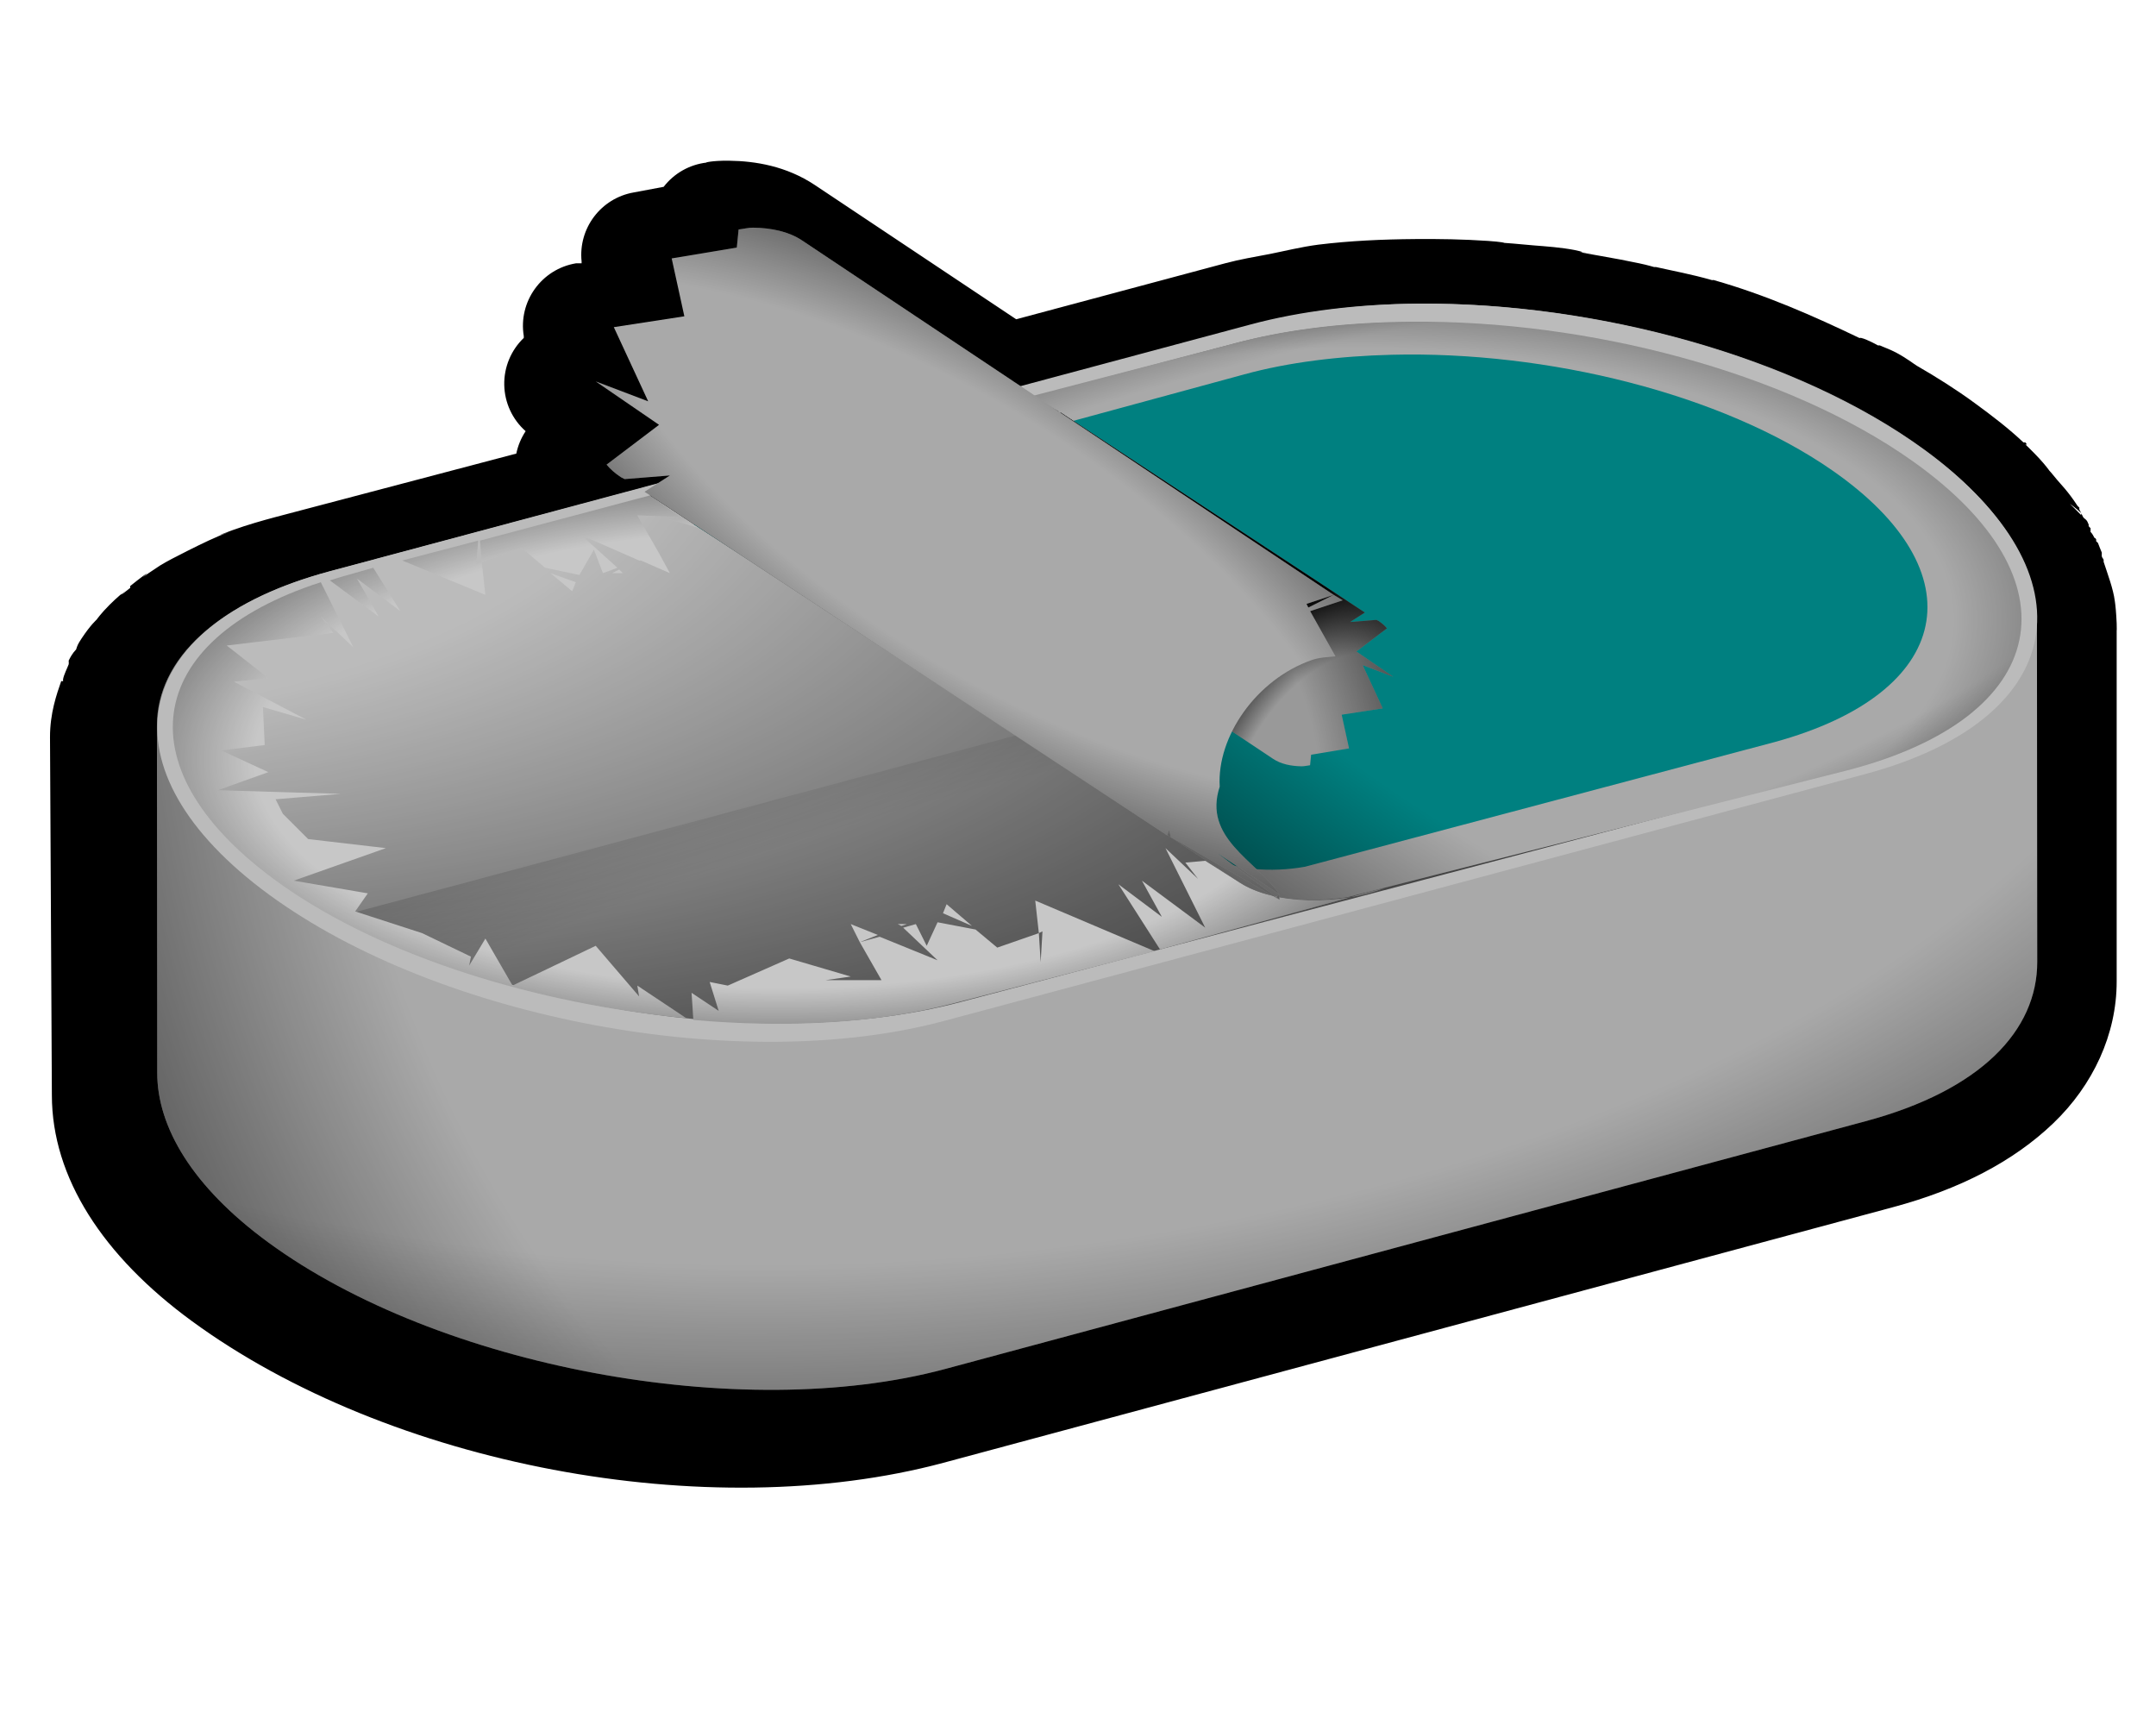 <?xml version="1.0" encoding="UTF-8" standalone="no"?>
<!-- Created with Inkscape (http://www.inkscape.org/) -->
<svg
   xmlns:dc="http://purl.org/dc/elements/1.1/"
   xmlns:cc="http://creativecommons.org/ns#"
   xmlns:rdf="http://www.w3.org/1999/02/22-rdf-syntax-ns#"
   xmlns:svg="http://www.w3.org/2000/svg"
   xmlns="http://www.w3.org/2000/svg"
   xmlns:xlink="http://www.w3.org/1999/xlink"
   xmlns:sodipodi="http://sodipodi.sourceforge.net/DTD/sodipodi-0.dtd"
   xmlns:inkscape="http://www.inkscape.org/namespaces/inkscape"
   width="500"
   height="400"
   id="svg2"
   sodipodi:version="0.32"
   inkscape:version="0.46dev+devel"
   sodipodi:docbase="C:\Documents and Settings\Gráfica Universal\Desktop"
   sodipodi:docname="sardine.svg"
   version="1.0"
   inkscape:output_extension="org.inkscape.output.svg.inkscape">
  <defs
     id="defs4">
    <linearGradient
       id="linearGradient11719">
      <stop
         style="stop-color:black;stop-opacity:0;"
         offset="0"
         id="stop11721" />
      <stop
         style="stop-color:black;stop-opacity:0;"
         offset="0.6"
         id="stop11723" />
      <stop
         style="stop-color:black;stop-opacity:1;"
         offset="1"
         id="stop11725" />
    </linearGradient>
    <radialGradient
       inkscape:collect="always"
       xlink:href="#linearGradient11719"
       id="radialGradient3220"
       gradientUnits="userSpaceOnUse"
       gradientTransform="matrix(30.827,17.798,-9.38,16.246,-8889.228,-21936.624)"
       cx="531.912"
       cy="773.203"
       fx="531.912"
       fy="773.203"
       r="6.453" />
    <radialGradient
       inkscape:collect="always"
       xlink:href="#linearGradient11719"
       id="radialGradient3223"
       gradientUnits="userSpaceOnUse"
       gradientTransform="matrix(30.827,17.798,-9.38,16.246,-8889.228,-21936.624)"
       cx="531.4"
       cy="777.78"
       fx="531.4"
       fy="777.78"
       r="6.453" />
    <radialGradient
       inkscape:collect="always"
       xlink:href="#linearGradient11719"
       id="radialGradient3227"
       gradientUnits="userSpaceOnUse"
       gradientTransform="matrix(7.354,4.246,-7.1,12.298,1883.229,-11609.041)"
       cx="533.455"
       cy="774.491"
       fx="533.455"
       fy="774.491"
       r="3.757" />
    <radialGradient
       inkscape:collect="always"
       xlink:href="#linearGradient11719"
       id="radialGradient3230"
       gradientUnits="userSpaceOnUse"
       gradientTransform="matrix(14.769,-25.581,28.581,16.501,-29805.243,1010.932)"
       cx="532.908"
       cy="775.643"
       fx="532.908"
       fy="775.643"
       r="3.757" />
    <radialGradient
       inkscape:collect="always"
       xlink:href="#linearGradient11719"
       id="radialGradient3245"
       gradientUnits="userSpaceOnUse"
       gradientTransform="matrix(19.393,0,0,8.457,-10066.65,-6413.477)"
       cx="528.409"
       cy="779.189"
       fx="528.409"
       fy="779.189"
       r="10.466" />
    <radialGradient
       inkscape:collect="always"
       xlink:href="#linearGradient11719"
       id="radialGradient3248"
       gradientUnits="userSpaceOnUse"
       gradientTransform="matrix(29.157,16.834,-9.609,16.644,-7939.452,-21814.832)"
       cx="540.119"
       cy="769.263"
       fx="540.119"
       fy="769.263"
       r="11.848" />
    <radialGradient
       inkscape:collect="always"
       xlink:href="#linearGradient11719"
       id="radialGradient3251"
       gradientUnits="userSpaceOnUse"
       gradientTransform="matrix(27.315,-6.657,2.181,8.95,-16080.715,-3227.764)"
       cx="538.005"
       cy="777.18"
       fx="538.005"
       fy="777.18"
       r="11.848" />
    <radialGradient
       inkscape:collect="always"
       xlink:href="#linearGradient11719"
       id="radialGradient3255"
       gradientUnits="userSpaceOnUse"
       gradientTransform="matrix(20.155,-0.448,0.205,9.209,-10693.035,-6769.629)"
       cx="538.005"
       cy="777.18"
       fx="538.005"
       fy="777.18"
       r="11.848" />
    <radialGradient
       inkscape:collect="always"
       xlink:href="#linearGradient11719"
       id="radialGradient3260"
       gradientUnits="userSpaceOnUse"
       gradientTransform="matrix(52.798,-13.229,7.098,28.327,-33574.357,-15180.006)"
       cx="533.911"
       cy="799.535"
       fx="533.911"
       fy="799.535"
       r="13.156" />
    <radialGradient
       inkscape:collect="always"
       xlink:href="#linearGradient11719"
       id="radialGradient3263"
       gradientUnits="userSpaceOnUse"
       gradientTransform="matrix(55.685,9.25,12.477,21.61,8295.898,-20881.979)"
       cx="-410.875"
       cy="1140.465"
       fx="-410.875"
       fy="1140.465"
       r="14.813" />
    <radialGradient
       inkscape:collect="always"
       xlink:href="#linearGradient11719"
       id="radialGradient3267"
       gradientUnits="userSpaceOnUse"
       gradientTransform="matrix(-1.367,-17.559,31.834,-2.479,-24042.259,11667.395)"
       cx="546.748"
       cy="785.24"
       fx="546.748"
       fy="785.24"
       r="16.244" />
    <radialGradient
       inkscape:collect="always"
       xlink:href="#linearGradient11719"
       id="radialGradient3270"
       gradientUnits="userSpaceOnUse"
       gradientTransform="matrix(23.817,0,0,26.576,-12694.226,-20823.281)"
       cx="545.986"
       cy="788.585"
       fx="545.986"
       fy="788.585"
       r="16.244" />
  </defs>
  <sodipodi:namedview
     id="base"
     pagecolor="#ffffff"
     bordercolor="#666666"
     borderopacity="1.0"
     inkscape:pageopacity="0.0"
     inkscape:pageshadow="2"
     inkscape:zoom="0.76623338"
     inkscape:cx="250"
     inkscape:cy="145.51702"
     inkscape:document-units="px"
     inkscape:current-layer="layer1"
     inkscape:window-width="1024"
     inkscape:window-height="749"
     inkscape:window-x="132"
     inkscape:window-y="166"
     showguides="true"
     inkscape:guide-bbox="true"
     width="500px"
     height="20cm"
     units="cm" />
  <g
     inkscape:label="Layer 1"
     inkscape:groupmode="layer"
     id="layer1">
    <g
       transform="matrix(-0.135,-0.603,0.713,0,115.932,861.165)"
       id="g4084" />
    <path
       style="fill:#000000;fill-opacity:1;fill-rule:nonzero;stroke:none;stroke-width:0.1;stroke-linecap:round;stroke-linejoin:round;marker:none;marker-start:none;marker-mid:none;marker-end:none;stroke-miterlimit:4;stroke-dashoffset:0;stroke-opacity:1;visibility:visible;display:inline;overflow:visible"
       d="M 169.051,37.265 C 164.985,37.215 163.283,37.758 163.86,37.698 C 159.921,38.154 156.333,40.182 153.911,43.321 L 146.99,44.619 C 139.373,45.94 134.08,52.934 134.878,60.624 C 134.876,60.768 134.876,60.912 134.878,61.056 L 133.581,61.056 C 125.583,62.379 120.165,69.926 121.469,77.926 C 121.467,78.071 121.467,78.215 121.469,78.359 C 118.501,81.203 116.86,85.159 116.942,89.268 C 117.024,93.377 118.823,97.264 121.901,99.987 C 120.853,101.562 120.119,103.325 119.738,105.178 L 63.937,119.885 C 60.813,120.722 57.421,121.677 53.988,122.913 C 50.326,124.228 50.111,124.459 53.123,123.346 C 49.978,124.515 46.886,126.033 43.607,127.671 C 40.837,129.055 38.589,130.225 37.118,131.132 C 36.969,131.223 36.094,131.816 34.523,132.862 C 31.64,134.783 30.574,135.833 31.062,135.458 C 35.282,132.212 35.059,131.991 30.197,135.89 C 30.195,136.034 30.195,136.178 30.197,136.323 C 27.83,138.245 27.381,138.381 29.332,136.755 C 28.501,137.44 27.229,138.442 25.439,140.216 C 23.369,142.289 22.491,143.581 22.411,143.676 C 22.305,143.801 21.02,144.89 18.951,148.002 C 17.966,149.501 17.972,149.642 17.653,150.597 C 17.437,150.895 16.84,151.309 15.923,153.193 C 15.921,153.195 15.988,153.877 15.923,154.058 C 15.633,154.862 14.768,156.536 14.625,157.518 C 14.576,157.651 14.673,157.814 14.625,157.951 C 14.607,158.002 14.21,157.899 14.192,157.951 C 13.141,160.998 11.592,165.344 11.597,170.928 L 12.03,253.981 C 12.046,273.043 23.84,291.218 44.472,306.321 C 90.155,339.763 164.111,353.849 218.796,339.196 L 438.972,279.935 C 454.47,275.782 466.948,269.305 476.173,260.469 C 485.398,251.634 490.891,239.845 490.88,227.594 L 490.88,146.272 C 490.88,146.276 490.935,145.81 490.88,144.542 C 490.777,142.163 490.606,140.363 490.447,139.351 C 490.076,136.523 488.846,133.298 487.852,130.267 C 487.84,130.153 487.88,130.01 487.852,129.834 C 487.822,129.568 487.496,129.379 487.419,128.969 C 487.403,128.853 487.452,128.687 487.419,128.537 C 487.42,128.537 487.453,128.203 487.419,128.104 C 487.418,128.098 486.751,126.514 486.554,125.941 C 486.5,125.783 486.149,125.586 486.122,125.509 C 486.122,125.509 486.143,125.104 486.122,125.076 C 485.875,124.548 485.891,125.038 485.689,124.643 C 485.156,123.603 484.979,123.533 484.824,123.346 C 484.743,123.153 484.897,123.089 484.824,122.913 C 484.741,122.718 484.9,122.659 484.824,122.481 C 484.847,122.552 484.297,121.872 484.391,122.048 C 484.349,121.948 484.392,121.616 484.391,121.615 C 484.086,121.055 484.251,121.191 483.959,120.75 C 483.778,120.433 483.301,120.237 483.094,119.885 C 482.928,119.604 482.846,119.322 482.661,119.02 C 482.747,119.113 482.57,119.347 482.661,119.453 C 481.722,118.485 480.122,116.901 480.066,116.857 C 480.005,116.811 481.718,118.001 482.661,119.02 C 482.477,118.719 482.434,118.475 482.229,118.155 C 482.19,118.075 482.229,117.723 482.229,117.722 C 482.087,117.575 481.943,117.431 481.796,117.29 C 479.556,113.855 477.794,112.159 477.038,111.234 C 474.731,108.333 474.356,108.293 475.74,109.936 C 476.166,110.43 474.954,108.331 471.847,105.178 C 468.058,101.28 467.469,101.288 470.117,103.88 C 470.022,103.719 469.685,103.016 469.684,103.015 C 469.909,103.234 470.239,103.115 469.684,102.583 C 469.54,102.581 469.396,102.581 469.252,102.583 C 465.833,99.355 462.123,96.514 458.005,93.499 C 453.629,90.295 449.204,87.512 444.595,84.847 C 443.912,84.453 442.273,83.128 439.837,81.819 C 438.173,80.927 436.72,80.483 435.944,80.089 C 435.943,80.089 435.558,80.107 435.511,80.089 C 435.524,80.096 433.016,78.673 431.618,78.359 C 431.501,78.302 431.304,78.415 431.186,78.359 C 420.55,73.263 409.521,68.383 397.446,64.949 C 397.152,64.866 397.284,65.015 397.013,64.949 C 392.212,63.58 388.184,62.86 384.036,61.921 C 383.892,61.919 383.748,61.919 383.604,61.921 C 383.284,61.85 382.259,61.501 380.143,61.056 C 377.294,60.456 374.402,59.902 371.059,59.326 C 365.548,58.377 364.994,58.178 369.329,58.893 C 369.681,58.951 368.622,58.755 366.733,58.461 C 367.459,58.574 366.349,58.083 362.84,57.596 C 359.474,57.128 356.206,56.984 353.757,56.731 C 351.66,56.514 350.138,56.425 348.566,56.298 C 349.446,56.369 348.173,56.072 345.105,55.865 C 339.206,55.467 333.835,55.391 328.235,55.433 C 320.609,55.49 313.064,55.833 305.742,56.731 C 301.694,57.256 297.766,58.25 294.495,58.893 C 290.946,59.568 287.556,60.134 284.113,61.056 L 235.666,74.033 L 188.949,42.889 C 182.386,38.531 175.211,37.341 169.051,37.265 z"
       id="path10595" />
    <path
       style="fill:#a9a9a9;fill-opacity:1;fill-rule:nonzero;stroke:none;stroke-width:0.1;stroke-linecap:round;stroke-linejoin:round;marker:none;marker-start:none;marker-mid:none;marker-end:none;stroke-miterlimit:4;stroke-dashoffset:0;stroke-opacity:1;visibility:visible;display:inline;overflow:visible"
       d="M 329.008,70.408 C 315.205,70.512 301.807,72.277 289.998,75.442 L 76.494,132.488 C 50.397,139.481 36.381,152.844 36.395,168.283 L 36.466,248.811 C 36.477,261.305 44.544,275.158 62.233,288.106 C 101.692,316.993 171.873,330.125 219.11,317.468 L 432.614,260.003 C 459.376,252.832 472.477,238.964 472.462,223.023 L 472.39,144.272 C 472.378,131.618 464.424,117.538 446.456,104.384 C 416.861,82.719 370.415,70.097 329.008,70.408 z"
       id="rect8598" />
    <path
       style="fill:url(#radialGradient3270);fill-opacity:1;fill-rule:nonzero;stroke:none;stroke-width:0.1;stroke-linecap:round;stroke-linejoin:round;marker:none;marker-start:none;marker-mid:none;marker-end:none;stroke-miterlimit:4;stroke-dashoffset:0;stroke-opacity:1;visibility:visible;display:inline;overflow:visible"
       d="M 329.008,70.408 C 315.205,70.512 301.807,72.277 289.998,75.442 L 76.494,132.488 C 50.397,139.481 36.381,152.844 36.395,168.283 L 36.466,248.811 C 36.477,261.305 44.544,275.158 62.233,288.106 C 101.692,316.993 171.873,330.125 219.11,317.468 L 432.614,260.003 C 459.376,252.832 472.477,238.964 472.462,223.023 L 472.39,144.272 C 472.378,131.618 464.424,117.538 446.456,104.384 C 416.861,82.719 370.415,70.097 329.008,70.408 z"
       id="path10396" />
    <path
       style="fill:url(#radialGradient3267);fill-opacity:1;fill-rule:nonzero;stroke:none;stroke-width:0.1;stroke-linecap:round;stroke-linejoin:round;marker:none;marker-start:none;marker-mid:none;marker-end:none;stroke-miterlimit:4;stroke-dashoffset:0;stroke-opacity:1;visibility:visible;display:inline;overflow:visible"
       d="M 329.008,70.408 C 315.205,70.512 301.807,72.277 289.998,75.442 L 76.494,132.488 C 50.397,139.481 36.381,152.844 36.395,168.283 L 36.466,248.811 C 36.477,261.305 44.544,275.158 62.233,288.106 C 101.692,316.993 171.873,330.125 219.11,317.468 L 432.614,260.003 C 459.376,252.832 472.477,238.964 472.462,223.023 L 472.39,144.272 C 472.378,131.618 464.424,117.538 446.456,104.384 C 416.861,82.719 370.415,70.097 329.008,70.408 z"
       id="path10402" />
    <path
       style="fill:#bbbbbb;fill-opacity:1;fill-rule:nonzero;stroke:none;stroke-width:0.1;stroke-linecap:round;stroke-linejoin:round;marker:none;marker-start:none;marker-mid:none;marker-end:none;stroke-miterlimit:4;stroke-dashoffset:0;stroke-opacity:1;visibility:visible;display:inline;overflow:visible"
       d="M 76.443,132.469 L 290.024,75.24 C 337.26,62.583 407.056,75.649 446.515,104.535 L 446.515,104.535 C 485.975,133.421 479.713,166.865 432.477,179.522 L 218.896,236.751 C 171.659,249.408 101.865,236.343 62.405,207.457 L 62.405,207.457 C 22.946,178.57 29.206,145.126 76.443,132.469 z"
       id="rect8596" />
    <path
       style="fill:url(#radialGradient3263);fill-opacity:1;fill-rule:nonzero;stroke:none;stroke-width:0.1;stroke-linecap:round;stroke-linejoin:round;marker:none;marker-start:none;marker-mid:none;marker-end:none;stroke-miterlimit:4;stroke-dashoffset:0;stroke-opacity:1;visibility:visible;display:inline;overflow:visible"
       d="M 84.646,132.842 L 286.233,79.651 C 333.516,67.174 402.37,79.326 440.615,106.896 C 478.86,134.466 471.583,166.706 424.3,179.182 L 222.713,232.374 C 175.43,244.85 106.576,232.699 68.331,205.129 C 30.086,177.558 37.363,145.319 84.646,132.842 z"
       id="rect10451" />
    <path
       style="fill:url(#radialGradient3260);fill-opacity:1;fill-rule:nonzero;stroke:none;stroke-width:0.1;stroke-linecap:round;stroke-linejoin:round;marker:none;marker-start:none;marker-mid:none;marker-end:none;stroke-miterlimit:4;stroke-dashoffset:0;stroke-opacity:1;visibility:visible;display:inline;overflow:visible"
       d="M 329.008,150.944 C 315.205,151.048 301.807,152.813 289.998,155.977 L 79.85,212.185 C 119.288,234.596 179.93,243.653 222.885,232.319 L 424.224,179.048 C 427.322,178.23 430.28,177.511 433.033,176.531 C 403.858,160.145 364.579,150.677 329.008,150.944 z"
       id="rect10455" />
    <path
       style="fill:#a9a9a9;fill-opacity:1;fill-rule:nonzero;stroke:none;stroke-width:0.1;stroke-linecap:round;stroke-linejoin:round;marker:none;marker-start:none;marker-mid:none;marker-end:none;stroke-miterlimit:4;stroke-dashoffset:0;stroke-opacity:1;visibility:visible;display:inline;overflow:visible"
       d="M 326.91,74.603 C 313.141,74.746 299.734,76.148 287.901,79.217 L 150.738,114.871 L 287.481,204.634 C 293.543,208.601 303.683,209.44 312.649,207.99 L 428.419,178.628 C 475.75,166.353 482.393,134.445 443.519,106.901 C 414.364,86.242 368.219,74.173 326.91,74.603 z"
       id="rect8603" />
    <path
       style="fill:#c7c7c7;fill-opacity:1;fill-rule:nonzero;stroke:none;stroke-width:0.1;stroke-linecap:round;stroke-linejoin:round;marker:none;marker-start:none;marker-mid:none;marker-end:none;stroke-miterlimit:4;stroke-dashoffset:0;stroke-opacity:1;visibility:visible;display:inline;overflow:visible"
       d="M 321.038,205.893 C 310.923,209.906 295.563,209.923 287.481,204.634 L 279.512,199.601 L 274.898,200.02 L 277.834,203.796 L 270.284,196.665 L 279.512,215.121 L 264.831,204.215 L 269.445,212.604 L 259.378,205.054 L 269.025,220.154 L 321.038,205.893 z M 150.738,114.871 L 111.309,125.357 L 111.729,130.391 L 120.957,127.035 L 126.41,131.649 L 134.379,133.327 L 137.735,127.454 L 139.832,132.907 L 143.188,131.649 L 134.799,124.099 L 148.221,129.971 L 148.641,129.971 L 155.352,132.907 L 152.836,128.293 L 147.802,119.485 L 157.869,119.904 L 150.738,114.871 z M 157.869,119.904 L 154.933,120.324 L 162.064,122.421 L 158.288,119.904 L 157.869,119.904 z M 111.729,130.391 L 110.47,130.81 L 110.89,125.357 L 93.273,129.971 L 112.568,137.941 L 111.729,130.391 z M 86.561,131.649 L 80.689,133.327 C 79.21,133.71 77.894,134.164 76.494,134.585 L 87.82,142.974 L 82.786,134.166 L 92.853,141.716 L 86.561,131.649 z M 143.607,132.068 L 141.93,132.907 L 144.446,132.907 L 143.607,132.068 z M 127.668,132.907 L 132.702,137.102 L 133.54,135.005 L 127.668,132.907 z M 74.397,135.005 C 32.865,148.412 28.101,178.788 65.169,205.054 C 88.984,221.928 124.492,232.81 159.127,236.094 L 147.802,228.543 L 148.221,231.06 L 138.155,219.315 L 118.859,228.543 L 112.568,217.638 L 108.793,223.929 L 109.212,221.832 L 97.887,216.379 L 82.367,211.346 L 85.303,207.151 L 68.105,204.215 L 89.497,196.665 L 71.461,194.567 L 65.588,188.695 L 63.911,185.339 L 79.011,184.081 L 50.488,183.242 L 62.233,179.048 L 51.327,174.014 L 61.394,172.756 L 60.974,163.947 L 71.041,166.883 L 54.263,158.075 L 62.233,157.236 L 52.585,149.686 L 77.333,146.749 L 74.397,142.974 L 81.947,150.105 L 74.397,135.005 z M 240.083,208.829 L 240.922,216.379 L 241.761,215.96 L 241.341,223.091 L 240.922,216.379 L 231.274,219.735 L 226.241,215.54 L 217.432,213.862 L 214.915,219.315 L 212.398,214.282 L 209.462,215.121 L 217.432,222.671 L 204.009,217.218 L 199.395,218.476 L 204.429,227.285 L 191.426,227.285 L 197.298,226.446 L 183.036,222.252 L 168.775,228.543 L 164.58,227.705 L 166.678,234.416 L 160.386,230.221 L 160.805,236.513 C 182.128,238.379 202.924,237.371 220.788,232.738 L 267.767,220.574 L 240.083,208.829 z M 199.395,218.476 L 203.59,216.799 L 197.298,214.282 L 199.395,218.476 z M 219.529,209.668 L 218.69,211.765 L 225.402,214.701 L 219.529,209.668 z M 208.204,214.282 L 209.043,214.701 L 210.301,214.282 L 208.204,214.282 z"
       id="rect10373" />
    <path
       style="fill:url(#radialGradient3255);fill-opacity:1;fill-rule:nonzero;stroke:none;stroke-width:0.1;stroke-linecap:round;stroke-linejoin:round;marker:none;marker-start:none;marker-mid:none;marker-end:none;stroke-miterlimit:4;stroke-dashoffset:0;stroke-opacity:1;visibility:visible;display:inline;overflow:visible"
       d="M 326.91,74.603 C 313.141,74.746 299.734,76.148 287.901,79.217 L 150.738,114.871 L 287.481,204.634 C 293.543,208.601 303.683,209.44 312.649,207.99 L 428.419,178.628 C 475.75,166.353 482.393,134.445 443.519,106.901 C 414.364,86.242 368.219,74.173 326.91,74.603 z"
       id="path10419" />
    <path
       style="fill:#008080;fill-opacity:1;fill-rule:nonzero;stroke:none;stroke-width:0.1;stroke-linecap:round;stroke-linejoin:round;marker:none;marker-start:none;marker-mid:none;marker-end:none;stroke-miterlimit:4;stroke-dashoffset:0;stroke-opacity:1;visibility:visible;display:inline;overflow:visible"
       d="M 322.689,82.265 C 310.626,82.572 298.881,83.977 288.515,86.822 L 160.805,121.543 L 280.597,198.376 C 285.907,201.77 294.79,202.372 302.645,200.983 L 411.614,172.057 C 453.077,160.679 458.897,132.639 424.843,109.022 C 399.302,91.309 358.876,81.344 322.689,82.265 z"
       id="path10464" />
    <path
       style="fill:url(#radialGradient3251);fill-opacity:1;fill-rule:nonzero;stroke:none;stroke-width:0.1;stroke-linecap:round;stroke-linejoin:round;marker:none;marker-start:none;marker-mid:none;marker-end:none;stroke-miterlimit:4;stroke-dashoffset:0;stroke-opacity:1;visibility:visible;display:inline;overflow:visible"
       d="M 326.91,74.603 C 313.141,74.746 299.734,76.148 287.901,79.217 L 150.738,114.871 L 287.481,204.634 C 293.543,208.601 303.683,209.44 312.649,207.99 L 428.419,178.628 C 475.75,166.353 482.393,134.445 443.519,106.901 C 414.364,86.242 368.219,74.173 326.91,74.603 z"
       id="path10423" />
    <path
       style="fill:url(#radialGradient3248);fill-opacity:1;fill-rule:nonzero;stroke:none;stroke-width:0.1;stroke-linecap:round;stroke-linejoin:round;marker:none;marker-start:none;marker-mid:none;marker-end:none;stroke-miterlimit:4;stroke-dashoffset:0;stroke-opacity:1;visibility:visible;display:inline;overflow:visible"
       d="M 326.91,74.603 C 313.141,74.746 299.734,76.148 287.901,79.217 L 150.738,114.871 L 287.481,204.634 C 293.543,208.601 303.683,209.44 312.649,207.99 L 428.419,178.628 C 475.75,166.353 482.393,134.445 443.519,106.901 C 414.364,86.242 368.219,74.173 326.91,74.603 z"
       id="path10435" />
    <path
       style="fill:url(#radialGradient3245);fill-opacity:1;fill-rule:nonzero;stroke:none;stroke-width:0.1;stroke-linecap:round;stroke-linejoin:round;marker:none;marker-start:none;marker-mid:none;marker-end:none;stroke-miterlimit:4;stroke-dashoffset:0;stroke-opacity:1;visibility:visible;display:inline;overflow:visible"
       d="M 321.038,205.893 C 310.923,209.906 295.563,209.923 287.481,204.634 L 279.512,199.601 L 274.898,200.02 L 277.834,203.796 L 270.284,196.665 L 279.512,215.121 L 264.831,204.215 L 269.445,212.604 L 259.378,205.054 L 269.025,220.154 L 321.038,205.893 z M 150.738,114.871 L 111.309,125.357 L 111.729,130.391 L 120.957,127.035 L 126.41,131.649 L 134.379,133.327 L 137.735,127.454 L 139.832,132.907 L 143.188,131.649 L 134.799,124.099 L 148.221,129.971 L 148.641,129.971 L 155.352,132.907 L 152.836,128.293 L 147.802,119.485 L 157.869,119.904 L 150.738,114.871 z M 157.869,119.904 L 154.933,120.324 L 162.064,122.421 L 158.288,119.904 L 157.869,119.904 z M 111.729,130.391 L 110.47,130.81 L 110.89,125.357 L 93.273,129.971 L 112.568,137.941 L 111.729,130.391 z M 86.561,131.649 L 80.689,133.327 C 79.21,133.71 77.894,134.164 76.494,134.585 L 87.82,142.974 L 82.786,134.166 L 92.853,141.716 L 86.561,131.649 z M 143.607,132.068 L 141.93,132.907 L 144.446,132.907 L 143.607,132.068 z M 127.668,132.907 L 132.702,137.102 L 133.54,135.005 L 127.668,132.907 z M 74.397,135.005 C 32.865,148.412 28.101,178.788 65.169,205.054 C 88.984,221.928 124.492,232.81 159.127,236.094 L 147.802,228.543 L 148.221,231.06 L 138.155,219.315 L 118.859,228.543 L 112.568,217.638 L 108.793,223.929 L 109.212,221.832 L 97.887,216.379 L 82.367,211.346 L 85.303,207.151 L 68.105,204.215 L 89.497,196.665 L 71.461,194.567 L 65.588,188.695 L 63.911,185.339 L 79.011,184.081 L 50.488,183.242 L 62.233,179.048 L 51.327,174.014 L 61.394,172.756 L 60.974,163.947 L 71.041,166.883 L 54.263,158.075 L 62.233,157.236 L 52.585,149.686 L 77.333,146.749 L 74.397,142.974 L 81.947,150.105 L 74.397,135.005 z M 240.083,208.829 L 240.922,216.379 L 241.761,215.96 L 241.341,223.091 L 240.922,216.379 L 231.274,219.735 L 226.241,215.54 L 217.432,213.862 L 214.915,219.315 L 212.398,214.282 L 209.462,215.121 L 217.432,222.671 L 204.009,217.218 L 199.395,218.476 L 204.429,227.285 L 191.426,227.285 L 197.298,226.446 L 183.036,222.252 L 168.775,228.543 L 164.58,227.705 L 166.678,234.416 L 160.386,230.221 L 160.805,236.513 C 182.128,238.379 202.924,237.371 220.788,232.738 L 267.767,220.574 L 240.083,208.829 z M 199.395,218.476 L 203.59,216.799 L 197.298,214.282 L 199.395,218.476 z M 219.529,209.668 L 218.69,211.765 L 225.402,214.701 L 219.529,209.668 z M 208.204,214.282 L 209.043,214.701 L 210.301,214.282 L 208.204,214.282 z"
       id="path10447" />
    <path
       style="fill:#999999;fill-opacity:1;fill-rule:nonzero;stroke:none;stroke-width:0.5;stroke-linecap:round;stroke-linejoin:round;marker:none;marker-start:none;marker-mid:none;marker-end:none;stroke-miterlimit:4;stroke-dashoffset:0;stroke-opacity:1;visibility:visible;display:inline;overflow:visible"
       d="M 301.867,177.692 C 302.514,177.7 303.174,177.515 303.821,177.448 L 304.065,175.006 L 312.857,173.54 L 311.148,165.725 L 320.672,164.26 L 316.032,154.247 L 323.115,156.933 L 314.567,151.072 L 321.649,145.699 C 321.183,145.132 320.566,144.559 319.696,143.989 L 319.207,143.745 L 313.102,144.233 L 316.521,142.035 L 245.939,95.632 L 245.695,96.365 L 245.451,95.388 L 243.741,94.411 L 243.986,96.365 L 244.474,96.609 L 243.986,97.098 L 238.857,102.226 C 239.267,108.959 233.922,116.71 226.401,119.322 C 225.335,119.692 224.276,119.705 223.226,119.811 L 226.646,125.916 L 222.249,127.382 L 223.471,128.114 L 226.89,126.405 L 227.134,126.893 L 223.471,128.114 L 295.273,175.983 C 297.073,177.178 299.417,177.662 301.867,177.692 z M 243.986,97.098 L 243.986,96.365 L 239.101,93.19 L 243.986,97.098 z"
       id="path10394" />
    <path
       style="fill:url(#radialGradient3230);fill-opacity:1;fill-rule:nonzero;stroke:none;stroke-width:0.5;stroke-linecap:round;stroke-linejoin:round;marker:none;marker-start:none;marker-mid:none;marker-end:none;stroke-miterlimit:4;stroke-dashoffset:0;stroke-opacity:1;visibility:visible;display:inline;overflow:visible"
       d="M 301.867,177.692 C 302.514,177.7 303.174,177.515 303.821,177.448 L 304.065,175.006 L 312.857,173.54 L 311.148,165.725 L 320.672,164.26 L 316.032,154.247 L 323.115,156.933 L 314.567,151.072 L 321.649,145.699 C 321.183,145.132 320.566,144.559 319.696,143.989 L 319.207,143.745 L 313.102,144.233 L 316.521,142.035 L 245.939,95.632 L 245.695,96.365 L 245.451,95.388 L 243.741,94.411 L 243.986,96.365 L 244.474,96.609 L 243.986,97.098 L 238.857,102.226 C 239.267,108.959 233.922,116.71 226.401,119.322 C 225.335,119.692 224.276,119.705 223.226,119.811 L 226.646,125.916 L 222.249,127.382 L 223.471,128.114 L 226.89,126.405 L 227.134,126.893 L 223.471,128.114 L 295.273,175.983 C 297.073,177.178 299.417,177.662 301.867,177.692 z M 243.986,97.098 L 243.986,96.365 L 239.101,93.19 L 243.986,97.098 z"
       id="path10427" />
    <path
       style="fill:url(#radialGradient3227);fill-opacity:1;fill-rule:nonzero;stroke:none;stroke-width:0.5;stroke-linecap:round;stroke-linejoin:round;marker:none;marker-start:none;marker-mid:none;marker-end:none;stroke-miterlimit:4;stroke-dashoffset:0;stroke-opacity:1;visibility:visible;display:inline;overflow:visible"
       d="M 301.867,177.692 C 302.514,177.7 303.174,177.515 303.821,177.448 L 304.065,175.006 L 312.857,173.54 L 311.148,165.725 L 320.672,164.26 L 316.032,154.247 L 323.115,156.933 L 314.567,151.072 L 321.649,145.699 C 321.183,145.132 320.566,144.559 319.696,143.989 L 319.207,143.745 L 313.102,144.233 L 316.521,142.035 L 245.939,95.632 L 245.695,96.365 L 245.451,95.388 L 243.741,94.411 L 243.986,96.365 L 244.474,96.609 L 243.986,97.098 L 238.857,102.226 C 239.267,108.959 233.922,116.71 226.401,119.322 C 225.335,119.692 224.276,119.705 223.226,119.811 L 226.646,125.916 L 222.249,127.382 L 223.471,128.114 L 226.89,126.405 L 227.134,126.893 L 223.471,128.114 L 295.273,175.983 C 297.073,177.178 299.417,177.662 301.867,177.692 z M 243.986,97.098 L 243.986,96.365 L 239.101,93.19 L 243.986,97.098 z"
       id="path10431" />
    <path
       style="fill:#a9a9a9;fill-opacity:1;fill-rule:nonzero;stroke:none;stroke-width:0.5;stroke-linecap:round;stroke-linejoin:round;marker:none;marker-start:none;marker-mid:none;marker-end:none;stroke-miterlimit:4;stroke-dashoffset:0;stroke-opacity:1;visibility:visible;display:inline;overflow:visible"
       d="M 174.647,52.791 C 173.536,52.777 172.403,53.094 171.292,53.21 L 170.872,57.405 L 155.772,59.922 L 158.708,73.344 L 142.349,75.861 L 150.319,93.059 L 138.155,88.445 L 152.836,98.512 L 140.671,107.74 C 141.472,108.712 142.532,109.697 144.027,110.676 L 144.866,111.095 L 155.352,110.257 L 149.48,114.032 L 270.703,193.729 L 271.123,192.47 L 271.542,194.148 L 274.478,195.826 L 296.709,208.619 L 295.87,208.2 L 296.709,207.361 C 291.164,199.434 278.944,194.317 282.867,182.403 C 282.163,170.841 291.344,157.527 304.26,153.041 C 306.09,152.405 307.91,152.383 309.713,152.202 L 303.84,141.716 L 311.39,139.199 L 309.293,137.941 L 303.421,140.877 L 303.001,140.038 L 309.293,137.941 L 185.973,55.727 C 182.881,53.674 178.855,52.843 174.647,52.791 z M 296.709,207.361 L 296.709,208.619 L 282.448,197.923 L 296.709,207.361 z"
       id="rect9486" />
    <path
       style="fill:url(#radialGradient3223);fill-opacity:1;fill-rule:nonzero;stroke:none;stroke-width:0.5;stroke-linecap:round;stroke-linejoin:round;marker:none;marker-start:none;marker-mid:none;marker-end:none;stroke-miterlimit:4;stroke-dashoffset:0;stroke-opacity:1;visibility:visible;display:inline;overflow:visible"
       d="M 174.647,52.791 C 173.536,52.777 172.403,53.094 171.292,53.21 L 170.872,57.405 L 155.772,59.922 L 158.708,73.344 L 142.349,75.861 L 150.319,93.059 L 138.155,88.445 L 152.836,98.512 L 140.671,107.74 C 141.472,108.712 142.532,109.697 144.027,110.676 L 144.866,111.095 L 155.352,110.257 L 149.48,114.032 L 270.703,193.729 L 271.123,192.47 L 271.542,194.148 L 274.478,195.826 L 296.709,208.619 L 295.87,208.2 L 296.709,207.361 C 291.164,199.434 278.944,194.317 282.867,182.403 C 282.163,170.841 291.344,157.527 304.26,153.041 C 306.09,152.405 307.91,152.383 309.713,152.202 L 303.84,141.716 L 311.39,139.199 L 309.293,137.941 L 303.421,140.877 L 303.001,140.038 L 309.293,137.941 L 185.973,55.727 C 182.881,53.674 178.855,52.843 174.647,52.791 z M 296.709,207.361 L 296.709,208.619 L 282.448,197.923 L 296.709,207.361 z"
       id="path10439" />
    <path
       style="fill:url(#radialGradient3220);fill-opacity:1;fill-rule:nonzero;stroke:none;stroke-width:0.5;stroke-linecap:round;stroke-linejoin:round;marker:none;marker-start:none;marker-mid:none;marker-end:none;stroke-miterlimit:4;stroke-dashoffset:0;stroke-opacity:1;visibility:visible;display:inline;overflow:visible"
       d="M 174.647,52.791 C 173.536,52.777 172.403,53.094 171.292,53.21 L 170.872,57.405 L 155.772,59.922 L 158.708,73.344 L 142.349,75.861 L 150.319,93.059 L 138.155,88.445 L 152.836,98.512 L 140.671,107.74 C 141.472,108.712 142.532,109.697 144.027,110.676 L 144.866,111.095 L 155.352,110.257 L 149.48,114.032 L 270.703,193.729 L 271.123,192.47 L 271.542,194.148 L 274.478,195.826 L 296.709,208.619 L 295.87,208.2 L 296.709,207.361 C 291.164,199.434 278.944,194.317 282.867,182.403 C 282.163,170.841 291.344,157.527 304.26,153.041 C 306.09,152.405 307.91,152.383 309.713,152.202 L 303.84,141.716 L 311.39,139.199 L 309.293,137.941 L 303.421,140.877 L 303.001,140.038 L 309.293,137.941 L 185.973,55.727 C 182.881,53.674 178.855,52.843 174.647,52.791 z M 296.709,207.361 L 296.709,208.619 L 282.448,197.923 L 296.709,207.361 z"
       id="path10443" />
  </g>
</svg>
